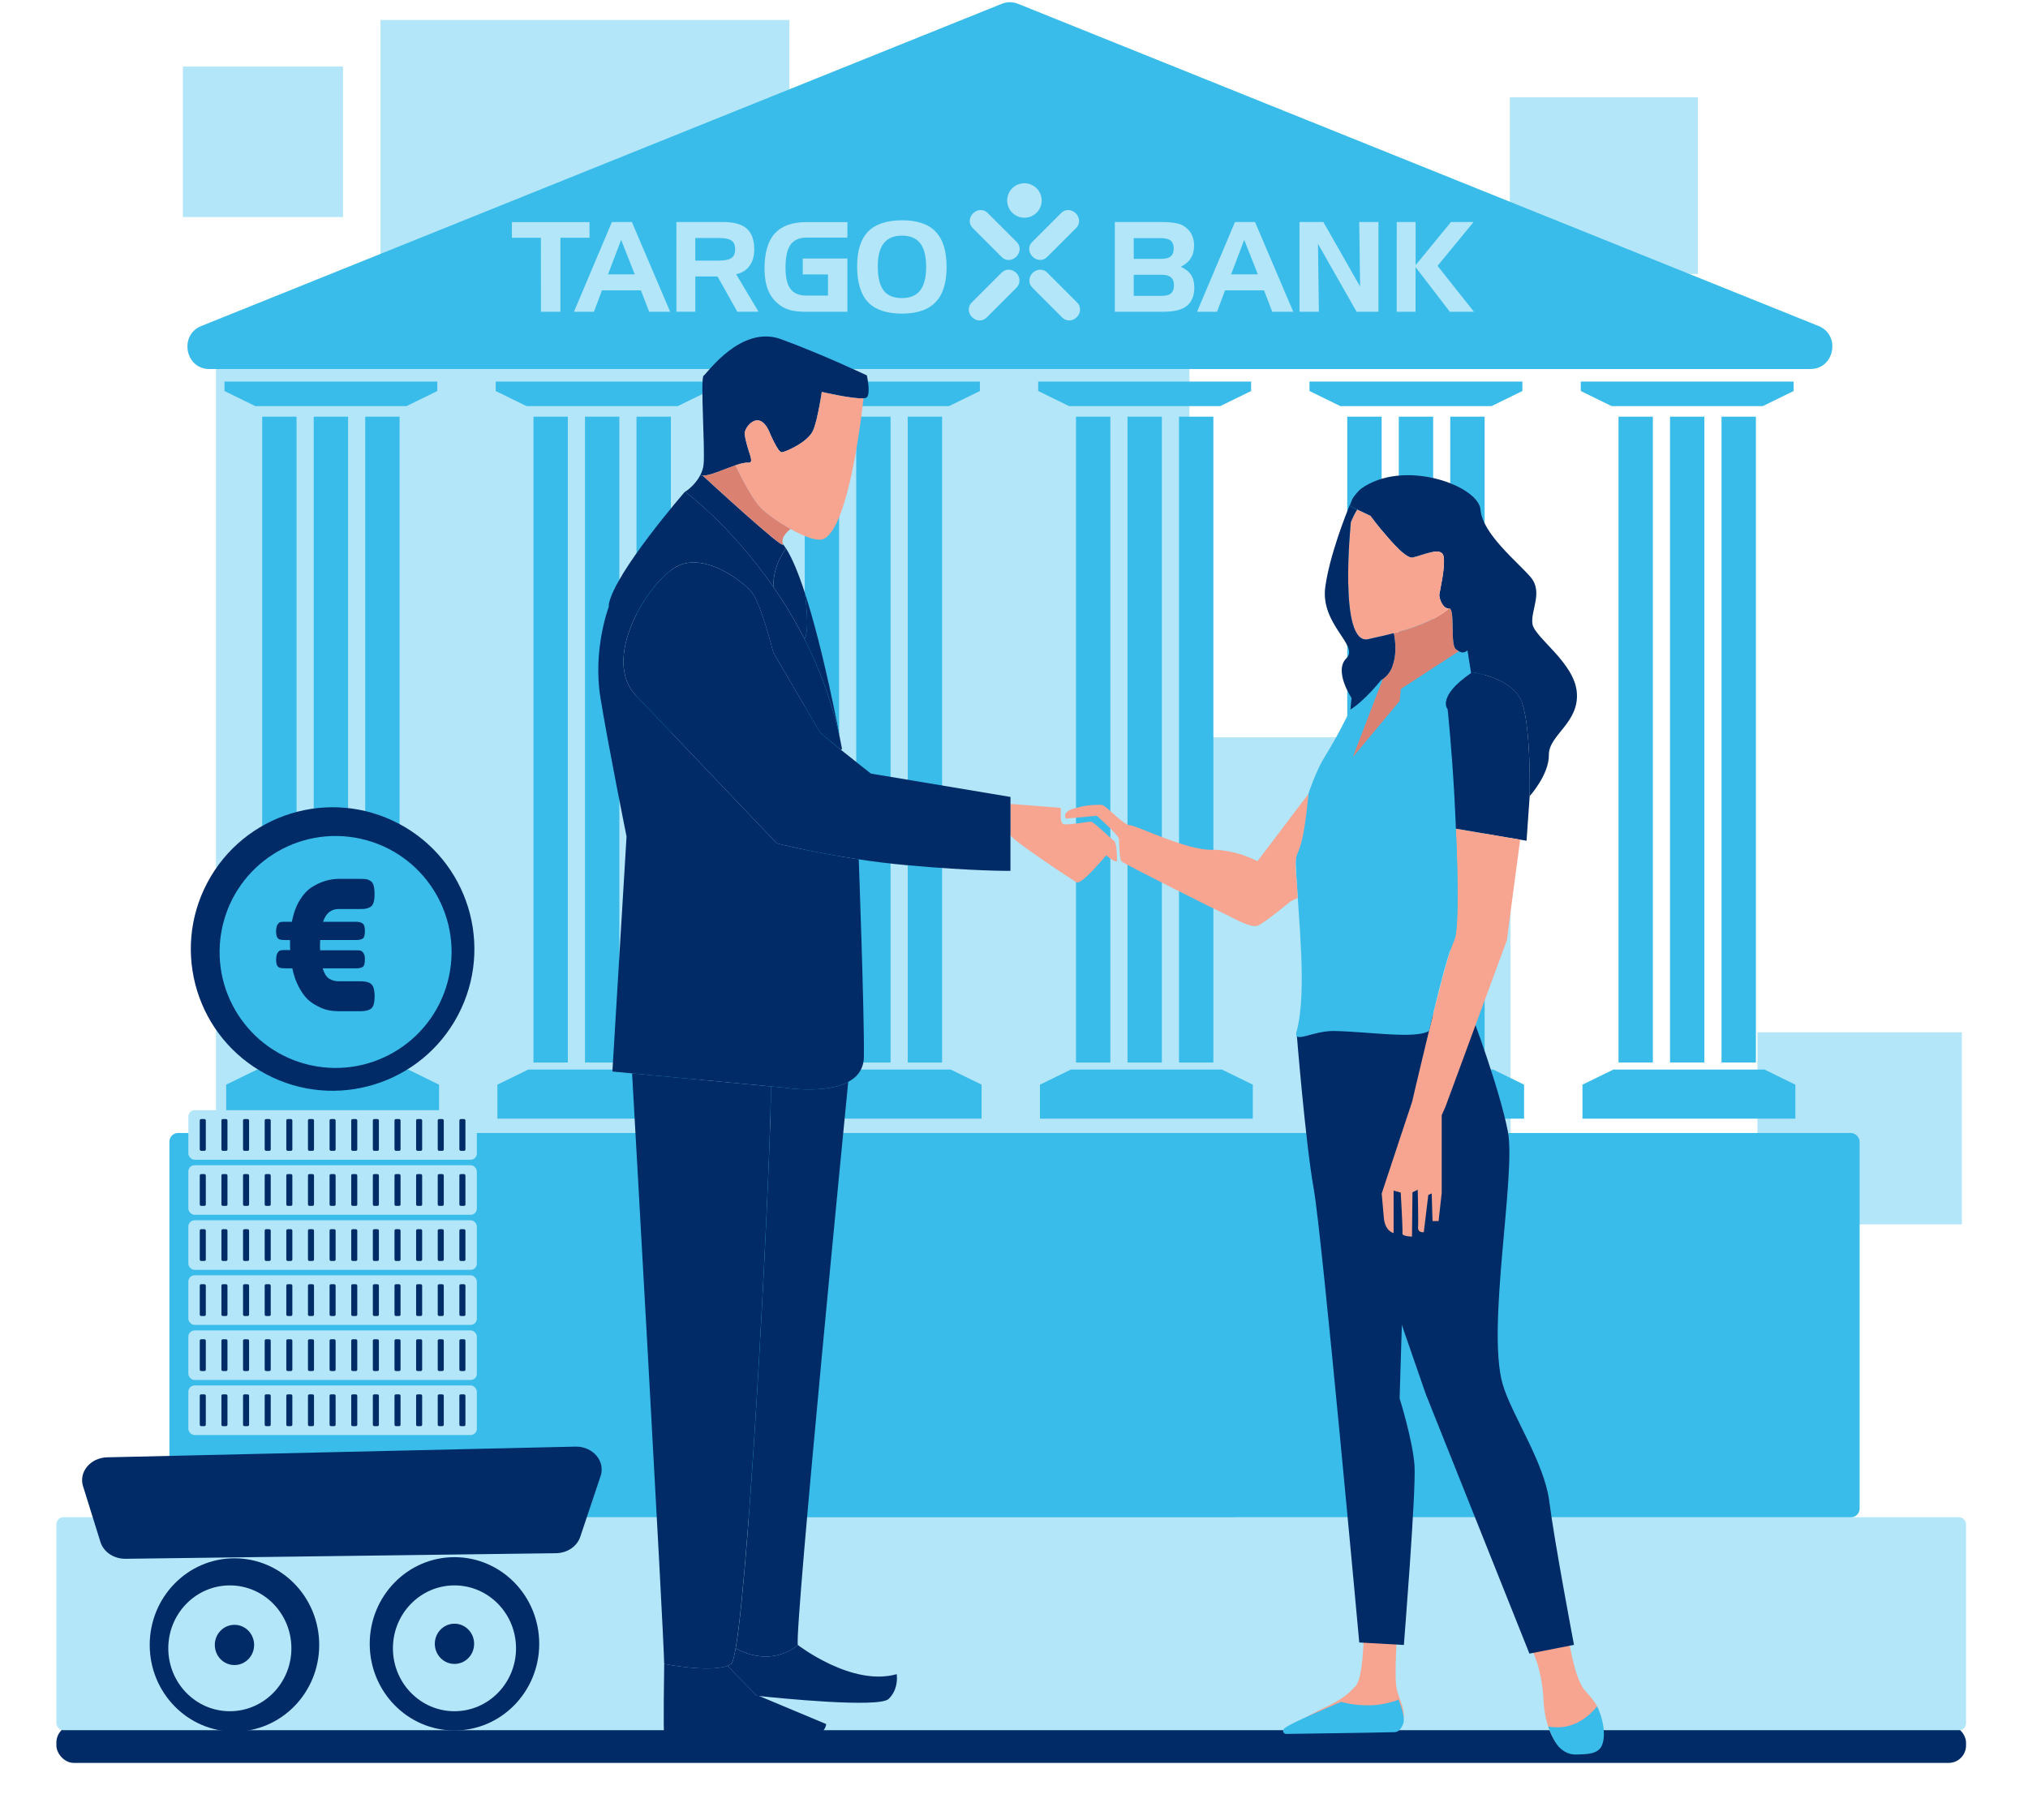 <?xml version="1.0" encoding="UTF-8"?><svg id="Ebene_1" xmlns="http://www.w3.org/2000/svg" width="486.97" height="437.03" viewBox="0 0 486.97 437.03"><defs><style>.cls-1{fill:#db8172;}.cls-1,.cls-2,.cls-3,.cls-4,.cls-5{stroke-width:0px;}.cls-2{fill:#f7a491;}.cls-3{fill:#b2e6f8;}.cls-4{fill:#3abcea;}.cls-5{fill:#002b66;}</style></defs><rect class="cls-3" x="51.87" y="77.86" width="233.75" height="226.67"/><rect class="cls-3" x="161.42" y="291.61" width="135.43" height="127.27"/><rect class="cls-3" x="91.38" y="4.8" width="98.17" height="92.25"/><rect class="cls-3" x="422" y="247.92" width="49.08" height="46.13"/><rect class="cls-3" x="43.91" y="15.99" width="38.46" height="36.14"/><rect class="cls-3" x="77.08" y="253.6" width="71.64" height="67.32"/><rect class="cls-3" x="259.62" y="177.08" width="103.1" height="96.88"/><rect class="cls-3" x="362.55" y="23.36" width="45.16" height="42.44"/><rect class="cls-5" x="13.54" y="414.33" width="458.55" height="9.06" rx="4.17" ry="4.17"/><rect class="cls-3" x="13.54" y="364.4" width="458.55" height="51.13" rx="1.64" ry="1.64"/><rect class="cls-4" x="40.68" y="272.11" width="405.86" height="92.29" rx="2.07" ry="2.07"/><path class="cls-4" d="M434.75,88.63H50.25c-5.78,0-7.3-8.17-1.92-10.33L240.58.9c1.23-.5,2.6-.5,3.84,0l192.25,77.39c5.38,2.16,3.86,10.33-1.92,10.33Z"/><rect class="cls-4" x="62.96" y="100.07" width="8.25" height="155.11"/><rect class="cls-4" x="75.33" y="100.07" width="8.25" height="155.11"/><rect class="cls-4" x="87.7" y="100.07" width="8.25" height="155.11"/><polygon class="cls-4" points="105.01 91.64 53.9 91.64 53.9 93.91 61.32 97.54 97.59 97.54 105.01 93.91 105.01 91.64"/><polygon class="cls-4" points="105.43 268.67 54.31 268.67 54.31 260.5 61.73 256.87 98.01 256.87 105.43 260.5 105.43 268.67"/><rect class="cls-4" x="128.1" y="100.07" width="8.25" height="155.11"/><rect class="cls-4" x="140.47" y="100.07" width="8.25" height="155.11"/><rect class="cls-4" x="152.84" y="100.07" width="8.25" height="155.11"/><polygon class="cls-4" points="170.15 91.64 119.03 91.64 119.03 93.91 126.45 97.54 162.73 97.54 170.15 93.91 170.15 91.64"/><polygon class="cls-4" points="170.56 268.67 119.44 268.67 119.44 260.5 126.86 256.87 163.14 256.87 170.56 260.5 170.56 268.67"/><rect class="cls-4" x="193.24" y="100.07" width="8.25" height="155.11"/><rect class="cls-4" x="205.6" y="100.07" width="8.25" height="155.11"/><rect class="cls-4" x="217.97" y="100.07" width="8.25" height="155.11"/><polygon class="cls-4" points="235.29 91.64 184.17 91.64 184.17 93.91 191.59 97.54 227.87 97.54 235.29 93.91 235.29 91.64"/><polygon class="cls-4" points="235.7 268.67 184.58 268.67 184.58 260.5 192 256.87 228.28 256.87 235.7 260.5 235.7 268.67"/><rect class="cls-4" x="258.37" y="100.07" width="8.25" height="155.11"/><rect class="cls-4" x="270.74" y="100.07" width="8.25" height="155.11"/><rect class="cls-4" x="283.11" y="100.07" width="8.25" height="155.11"/><polygon class="cls-4" points="300.42 91.64 249.3 91.64 249.3 93.91 256.72 97.54 293 97.54 300.42 93.91 300.42 91.64"/><polygon class="cls-4" points="300.83 268.67 249.72 268.67 249.72 260.5 257.14 256.87 293.41 256.87 300.83 260.5 300.83 268.67"/><rect class="cls-4" x="323.51" y="100.07" width="8.25" height="155.11"/><rect class="cls-4" x="335.88" y="100.07" width="8.25" height="155.11"/><rect class="cls-4" x="348.24" y="100.07" width="8.25" height="155.11"/><polygon class="cls-4" points="365.56 91.64 314.44 91.64 314.44 93.91 321.86 97.54 358.14 97.54 365.56 93.91 365.56 91.64"/><polygon class="cls-4" points="365.97 268.67 314.85 268.67 314.85 260.5 322.27 256.87 358.55 256.87 365.97 260.5 365.97 268.67"/><rect class="cls-4" x="388.64" y="100.07" width="8.25" height="155.11"/><rect class="cls-4" x="401.01" y="100.07" width="8.25" height="155.11"/><rect class="cls-4" x="413.38" y="100.07" width="8.25" height="155.11"/><polygon class="cls-4" points="430.69 91.64 379.58 91.64 379.58 93.91 387 97.54 423.27 97.54 430.69 93.91 430.69 91.64"/><polygon class="cls-4" points="431.11 268.67 379.99 268.67 379.99 260.5 387.41 256.87 423.69 256.87 431.11 260.5 431.11 268.67"/><path class="cls-2" d="M376.61,393.31s1.37,9.37,3.72,12.4c.79,1.02,2.23,2.3,3.18,4.13,1.47,2.86.66,7.11-.43,9.45-.56,1.2.04,1.2-1.23,1.59-3.76,1.15-7.76-.78-9.36-4.35-.89-1.99-1.68-4.64-1.84-7.99-.4-8.51-3.08-12.84-3.08-12.84l9.04-2.4Z"/><path class="cls-2" d="M335.54,391.69s-.84,10.57-.16,14c.37,1.84,2.41,5.63,1.47,7.36-.94,1.73-2.01,2.16-2.01,2.16l-24.28.39c-1.32.02-.45-.82.62-1.6,1.75-1.27,3.15-2.11,8.73-4.77.36-.17,1.69-1.01,2.16-1.3,1.21-.73,2.43-1.88,3.47-3.03,1.74-1.92,1.9-11.23,1.9-11.23l8.09-1.98Z"/><path class="cls-5" d="M311.33,247.8s2.12,26.47,4.13,37.72c2.01,11.25,10.93,108.95,10.93,108.95l10.71.6s2.96-36.97,2.56-43.03c-.4-6.06-3.58-16.2-3.58-16.2l1.07-35.17-12.42-54.95-13.39,2.08Z"/><path class="cls-5" d="M353.3,243.47s6.76,17.87,8.77,28.25c2.01,10.38-5.13,47.01-1.27,60.61,2.09,7.37,10.01,18.74,11.22,28.26,1.2,9.52,5.93,34.45,5.93,34.45l-10.7,2.1-24.87-62.28-19.51-56.29-5-33.63,35.43-1.49Z"/><path class="cls-4" d="M371.76,414.66c5.83,1.05,9.71-2.32,11.73-4.85,1.48,2.86,2.21,7.13,1.12,9.48-.96,2.07-3.77,2.01-5.98,2.09-2.34.09-4.14-1.2-5.3-3.21-.54-.94-1.1-2.11-1.57-3.52Z"/><path class="cls-4" d="M322.03,408.74c6.42,1.63,11.17.52,13.82-.54.68,1.92,1.59,4.33,1.11,5.71-.59,1.7-1.43,2.08-2.17,2.1-5.86.15-21.48.36-25.95.42-.62,0-.97-.71-.57-1.19,1.11-1.31,13.28-6.22,13.76-6.51Z"/><path class="cls-5" d="M378.64,166.41c.53,7.25-6.79,10.15-6.72,14.88.08,4.73-4.62,9.93-4.62,9.93,0,0,.37-16.03-1.8-22.37-1.83-5.33-9.46-6.99-11.84-7.38h0c-.44-.07-.69-.1-.69-.1l-.52-3.66s-.96-.49-2.16-1.29c-.22-.15-.45-.3-.68-.47-1.49-1.07-.11-9.92-1.67-9.81-.09,0-.18,0-.26-.02-1.39-.17-2.13-2.55-2.06-3.3.08-.81,1.53-6.8,1.01-9.24-.52-2.45-4.96-.19-7.4.3-2.44.5-10.14-10-10.14-10l-3.22-1.52-1.43-.67c-.17-.26-.19-.58-.09-.92.19-.46.31-.76.37-.9.69-1.22,1.98-2.41,1.98-2.41,10.23-7.48,28.36-.84,28.81,4.96s8.96,12.59,12.02,16.18c3.06,3.59,0,7.94.44,11.22.45,3.29,10.16,9.31,10.67,16.57Z"/><path class="cls-5" d="M365.51,168.84c2.17,6.34,1.8,22.37,1.8,22.37l-.75,10.71-1.52-.26-15.47-2.64-1.14-.19-1.35-19.69s-3.45-14.08,6.18-17.93l.43.25c2.37.39,10.01,2.05,11.84,7.38Z"/><path class="cls-2" d="M349.56,199.03l15.47,2.64s-3.17,23.62-3.17,24.07l-7.43,20.13h0s-3.73,10.14-3.73,10.14l-3.62,9.81-.89,2.02v18.62l-.75,6.8h-1.46l-.19-6.64-.82.38-1.08,8.93s-1.49.23-1.38-1.22c.11-1.45-.08-8.97-.08-8.97l-1.26.61-.12,10.64s-2.39-.04-2.29-.76c.12-.73-.41-9.81-.41-9.81l-1.71-.47v10.19s-2.07-.4-2.35-3.69c-.28-3.29-.51-5.8-.51-5.8,0,0,5.02-15.19,5.1-15.42s2.22-6.68,2.22-6.68c0,0,.76-3.32,1.88-7.99,2.47-10.43,6.68-27.69,8-30.14,1.9-3.54.59-27.4.59-27.4Z"/><path class="cls-4" d="M353.24,161.64c-8.36,5.75-5.63,8.69-5.63,8.69,0,0,1.01,9.65,1.62,20.88.8,14.72,1.17,32.17.09,34.18-1.32,2.45-3.73,11.79-6.2,22.22-3.32,1.98-14.44.16-22.76,0-5.13-.1-9.85,3.2-9.03.18,2.68-9.91.3-27.88-.16-40.18-.19-5.22-.04-9.43.99-11.56,1.38-2.9,2.93-9.41,5.98-14.36,6.42-10.45,6.69-14.16,9.49-15.71,1.74-.95-4.5-5.59-2.38-6.93,3.61-2.3,6.91-4.52,6.91-4.52.15-.08,2.78,7.81,2.91,7.72l-9.68,10.76,11.26-13.5.27-2.87,13.37-.24c1.2.8,2.08-.22,2.08-.22"/><path class="cls-1" d="M350.29,156.41l-13.92,9.06-.27,2.87-11.26,13.5,7.19-18.74c4.52-3.14,2.67-11.04,2.67-11.04,4.75-1.23,9.35-2.84,12.95-5.68l.03-.25c.09.02.18.03.26.02,1.56-.11.18,8.74,1.67,9.81.23.17.46.32.68.47Z"/><path class="cls-2" d="M347.67,146.12l-.03.25c-3.6,2.85-8.2,4.45-12.95,5.68-2.04.53-4.1,1-6.13,1.46-7.28,1.65-4.18-28.17-4.18-28.17.42-.92.86-1.98,1.38-2.75l.1-.22,3.22,1.52s7.7,10.49,10.14,10c2.44-.49,6.89-2.75,7.4-.3.53,2.44-.93,8.43-1.01,9.24-.07.75.67,3.13,2.06,3.3Z"/><path class="cls-5" d="M324.43,121.7l1.43.67-.1.22c-.52.77-.96,1.83-1.38,2.75,0,0-3.1,29.82,4.18,28.17,2.03-.46,4.09-.93,6.13-1.46,0,0,1.86,7.91-2.67,11.04-.13.09-.26.18-.41.26,0,0-3.72,4.77-7.34,7.07l.26-2.8s-4.35-6.49-1.21-9.55c3.14-3.05-6.35-8.09-5.08-17.16,1.05-7.54,4.82-17.09,6.08-20.13-.1.34-.08.66.09.92Z"/><path class="cls-2" d="M314.22,190.64h0c-.6,5.78-1.24,11.33-2.62,14.23-1.03,2.14-.17,5.54.01,10.76l-1.7.83s-6.13,5.1-7.87,5.84c-1.73.75-6.6-2.23-7.61-2.63-1.01-.41-24.46-12.14-25.08-12.77s-.57-4.46-.67-5.43c-.12-.98-5.32-5.55-5.32-5.55l-7.39.68s-1.28-1.52,2.13-2.49c3.42-.97,5.26-.77,6.33-.83s5.1,4.8,6.89,4.92c1.8.11,13.38,5.95,19.54,5.89,6.15-.05,11.08,2.75,11.08,2.75l12.28-16.21Z"/><path class="cls-2" d="M267.54,201.98c.62.37.7,3.83.67,4.69s-2.61-1.23-2.61-1.23c0,0-5.9,7.18-7.11,6.47-1.2-.72-15.87-10.39-15.87-11.39v-7.41h.48s11.08.86,11.5.91c.42.06-.45,3.78.9,3.95,1.34.17,5.82-.63,6.47-.63s4.95,4.26,5.57,4.63Z"/><path class="cls-5" d="M242.63,200.53v8.62s-8.64.11-25.11-1.38c-3.93-.36-7.75-.84-11.29-1.38-11.28-1.68-19.7-3.84-19.7-3.84l-33.84-35.53c-8.23-8.65,2.46-26.45,9.3-30.67,6.83-4.22,16.46,3.32,18.59,5.98s5.12,14.39,5.12,14.39c0,0,10.66,18.2,11.11,19,.2.35,2.56,2.31,5.17,4.4,3.37,2.72,7.15,5.67,7.15,5.67l33.51,5.61v9.13Z"/><path class="cls-5" d="M215.32,402.08s.6,3.51-1.94,5.95c-2.32,2.25-26.98-.26-31.08-.7h0c-.37-.04-.57-.06-.57-.06l-7.06-7.19c.33-.13.63-.28.89-.45.34-.23.71-1.54,1.09-3.73h0c9.1,4.82,14.92-.84,14.92-.84,0,0,12.99,10.08,23.74,7.02Z"/><path class="cls-5" d="M176.59,111.76c-2.74.93-6.14,2.55-7.85,2.47-.22,0-.42-.04-.58-.12.4-.78.7-1.65.79-2.58.38-3.81-.82-20.76,0-21.29.82-.54,8.97-12.29,18.59-8.78,9.63,3.5,20.61,8.7,20.61,8.7,0,0,.97,4.27,0,5.26-.13.13-.41.21-.81.24-2.6.19-10.01-1.54-10.01-1.54,0,0-.92,6.52-2.09,9.24-1.23,2.87-6.55,5.15-7.5,5.27-.96.11-3.09-5.1-3.09-5.1-2.52-5.47-6.05-.74-5.84.75.6,4.19,2.61,6.98.86,6.84-.76-.06-1.86.22-3.08.64Z"/><path class="cls-5" d="M206.21,206.54s1.35,36.72,1.23,47.25c-.03,2.98-1.57,4.87-3.76,6.04-5.54,2.99-15.26,1.4-15.26,1.4l-3.33-.31-33.3-3.13h0s-4.74-.45-4.74-.45l3.4-56.45s-4.37-21.64-6.27-33.31c-1.9-11.67,2.01-21.87,2.01-21.87v-.57c1.35-7.56,18.29-27.06,18.29-27.06,0,0,10.89,7.96,21.2,22.86h0c2.58,3.72,5.12,7.88,7.45,12.45,3.83,7.54,7.09,16.23,8.96,25.98.03.15.05.27.07.34,0,.04,0,.08.02.12l-.21.28c-2.61-2.1-4.97-4.05-5.17-4.4-.45-.8-11.11-19-11.11-19,0,0-2.99-11.72-5.12-14.39s-11.76-10.2-18.59-5.98c-6.84,4.22-17.53,22.03-9.3,30.67l33.84,35.53s8.42,2.17,19.7,3.84l-.02.15Z"/><path class="cls-2" d="M197.33,94.12s7.41,1.73,10.01,1.54c0,0-3.15,31.14-9.64,33.8-1.52.62-4.74-.65-7.86-2.41-3.03-1.7-5.97-3.83-7.22-5.15-2.5-2.63-5.92-9.93-6.03-10.15,1.22-.42,2.31-.7,3.08-.64,1.75.14-.26-2.65-.86-6.84-.21-1.49,3.32-6.22,5.84-.75,0,0,2.13,5.21,3.09,5.1.95-.12,6.27-2.41,7.5-5.27,1.17-2.72,2.09-9.24,2.09-9.24Z"/><path class="cls-5" d="M203.68,259.83h0s-12.99,131.88-12.1,135.23c0,0-5.82,5.66-14.92.84h0c3.64-20.88,8.65-121.83,8.45-134.98l3.33.31s9.72,1.59,15.26-1.4Z"/><path class="cls-5" d="M182.3,407.33l16.08,6.73s0,4-9.07,4.69-29.56-2.29-29.82-2.29,0-16.84,0-16.84c0,0,10.74,2.12,15.18.45l7.06,7.19s.2.02.57.06h0Z"/><path class="cls-5" d="M193.24,142.32c4.49,13.76,8.26,33.79,8.86,37.06-1.87-9.76-5.13-18.44-8.96-25.98l.1-.06c1.3-2.3,0-11.01,0-11.01Z"/><path class="cls-5" d="M193.24,142.32s1.3,8.72,0,11.01l-.1.06c-2.33-4.57-4.87-8.73-7.45-12.44h0c-.03-5.57,3.06-9.23,3.06-9.23,1.51,2.36,3.04,6.15,4.49,10.59Z"/><path class="cls-5" d="M187.99,130.68c.25.31.5.66.75,1.05,0,0-3.09,3.65-3.06,9.22-10.31-14.9-21.2-22.86-21.2-22.86.17,0,2.43-1.57,3.68-3.98.16.08.35.12.58.12,0,0,19.92,18.37,19.25,16.46Z"/><path class="cls-1" d="M187.99,130.68c.67,1.92-19.25-16.46-19.25-16.46,1.71.08,5.11-1.54,7.85-2.47.11.22,3.53,7.52,6.03,10.15,1.25,1.32,4.19,3.45,7.22,5.15,0,0-2.51,1.72-1.85,3.62Z"/><path class="cls-5" d="M185.09,260.92c.21,13.15-4.81,114.1-8.45,134.98-.38,2.2-.75,3.5-1.09,3.73-.25.17-.56.32-.89.45-4.43,1.67-15.18-.45-15.18-.45,0-6.07-7.62-140.42-7.7-141.84l33.3,3.13Z"/><ellipse class="cls-5" cx="56.3" cy="395.06" rx="20.35" ry="20.81"/><ellipse class="cls-3" cx="55.19" cy="395.87" rx="14.78" ry="15.11"/><path class="cls-5" d="M61.02,395.06c0,2.67-2.11,4.83-4.72,4.83s-4.72-2.16-4.72-4.83,2.11-4.83,4.72-4.83,4.72,2.16,4.72,4.83Z"/><ellipse class="cls-5" cx="109.13" cy="394.79" rx="20.35" ry="20.81"/><ellipse class="cls-3" cx="109.13" cy="395.87" rx="14.78" ry="15.11"/><path class="cls-5" d="M113.85,394.79c0,2.67-2.11,4.83-4.72,4.83s-4.72-2.16-4.72-4.83,2.11-4.83,4.72-4.83,4.72,2.16,4.72,4.83Z"/><path class="cls-5" d="M19.95,356.96l4.17,13.38c.75,2.4,3.21,4.05,6,4.03l103.35-1.34c2.71-.02,5.08-1.61,5.86-3.93l4.89-14.61c1.19-3.56-1.85-7.13-6.02-7.06l-112.41,2.57c-4.04.06-6.93,3.5-5.85,6.96Z"/><circle class="cls-5" cx="79.87" cy="227.92" r="34.04" transform="translate(-158.94 191.9) rotate(-62.11)"/><circle class="cls-5" cx="79.87" cy="227.92" r="32.91" transform="translate(-157.91 270.25) rotate(-80.78)"/><circle class="cls-4" cx="80.58" cy="228.64" r="27.85" transform="translate(-159.99 258.53) rotate(-77.67)"/><rect class="cls-3" x="45.23" y="266.62" width="69.27" height="11.91" rx="1.49" ry="1.49"/><rect class="cls-5" x="47.97" y="268.76" width="1.45" height="7.63" rx=".33" ry=".33"/><rect class="cls-5" x="53.17" y="268.76" width="1.45" height="7.63" rx=".33" ry=".33"/><rect class="cls-5" x="58.36" y="268.76" width="1.45" height="7.63" rx=".33" ry=".33"/><rect class="cls-5" x="63.56" y="268.76" width="1.45" height="7.63" rx=".33" ry=".33"/><rect class="cls-5" x="68.75" y="268.76" width="1.45" height="7.63" rx=".33" ry=".33"/><rect class="cls-5" x="73.95" y="268.76" width="1.45" height="7.63" rx=".33" ry=".33"/><rect class="cls-5" x="79.14" y="268.76" width="1.45" height="7.63" rx=".33" ry=".33"/><rect class="cls-5" x="84.34" y="268.76" width="1.45" height="7.63" rx=".33" ry=".33"/><rect class="cls-5" x="89.53" y="268.76" width="1.45" height="7.63" rx=".33" ry=".33"/><rect class="cls-5" x="94.73" y="268.76" width="1.45" height="7.63" rx=".33" ry=".33"/><rect class="cls-5" x="99.92" y="268.76" width="1.45" height="7.63" rx=".33" ry=".33"/><rect class="cls-5" x="105.11" y="268.76" width="1.45" height="7.63" rx=".33" ry=".33"/><rect class="cls-5" x="110.31" y="268.76" width="1.45" height="7.63" rx=".33" ry=".33"/><rect class="cls-3" x="45.23" y="279.85" width="69.27" height="11.91" rx="1.49" ry="1.49"/><rect class="cls-5" x="47.97" y="281.98" width="1.45" height="7.63" rx=".33" ry=".33"/><rect class="cls-5" x="53.17" y="281.98" width="1.45" height="7.63" rx=".33" ry=".33"/><rect class="cls-5" x="58.36" y="281.98" width="1.45" height="7.63" rx=".33" ry=".33"/><rect class="cls-5" x="63.56" y="281.98" width="1.45" height="7.63" rx=".33" ry=".33"/><rect class="cls-5" x="68.75" y="281.98" width="1.45" height="7.63" rx=".33" ry=".33"/><rect class="cls-5" x="73.95" y="281.98" width="1.45" height="7.63" rx=".33" ry=".33"/><rect class="cls-5" x="79.14" y="281.98" width="1.45" height="7.63" rx=".33" ry=".33"/><rect class="cls-5" x="84.34" y="281.98" width="1.45" height="7.63" rx=".33" ry=".33"/><rect class="cls-5" x="89.53" y="281.98" width="1.45" height="7.63" rx=".33" ry=".33"/><rect class="cls-5" x="94.73" y="281.98" width="1.45" height="7.63" rx=".33" ry=".33"/><rect class="cls-5" x="99.92" y="281.98" width="1.45" height="7.63" rx=".33" ry=".33"/><rect class="cls-5" x="105.11" y="281.98" width="1.45" height="7.63" rx=".33" ry=".33"/><rect class="cls-5" x="110.31" y="281.98" width="1.45" height="7.63" rx=".33" ry=".33"/><rect class="cls-3" x="45.23" y="293.07" width="69.27" height="11.91" rx="1.49" ry="1.49"/><rect class="cls-5" x="47.97" y="295.21" width="1.45" height="7.63" rx=".33" ry=".33"/><rect class="cls-5" x="53.17" y="295.21" width="1.45" height="7.63" rx=".33" ry=".33"/><rect class="cls-5" x="58.36" y="295.21" width="1.45" height="7.63" rx=".33" ry=".33"/><rect class="cls-5" x="63.56" y="295.21" width="1.45" height="7.63" rx=".33" ry=".33"/><rect class="cls-5" x="68.75" y="295.21" width="1.45" height="7.63" rx=".33" ry=".33"/><rect class="cls-5" x="73.95" y="295.21" width="1.45" height="7.63" rx=".33" ry=".33"/><rect class="cls-5" x="79.14" y="295.21" width="1.45" height="7.63" rx=".33" ry=".33"/><rect class="cls-5" x="84.34" y="295.21" width="1.45" height="7.63" rx=".33" ry=".33"/><rect class="cls-5" x="89.53" y="295.21" width="1.45" height="7.63" rx=".33" ry=".33"/><rect class="cls-5" x="94.73" y="295.21" width="1.45" height="7.63" rx=".33" ry=".33"/><rect class="cls-5" x="99.92" y="295.21" width="1.45" height="7.63" rx=".33" ry=".33"/><rect class="cls-5" x="105.11" y="295.21" width="1.45" height="7.63" rx=".33" ry=".33"/><rect class="cls-5" x="110.31" y="295.21" width="1.45" height="7.63" rx=".33" ry=".33"/><rect class="cls-3" x="45.23" y="306.29" width="69.27" height="11.91" rx="1.49" ry="1.49"/><rect class="cls-5" x="47.97" y="308.43" width="1.45" height="7.63" rx=".33" ry=".33"/><rect class="cls-5" x="53.17" y="308.43" width="1.45" height="7.63" rx=".33" ry=".33"/><rect class="cls-5" x="58.36" y="308.43" width="1.45" height="7.63" rx=".33" ry=".33"/><rect class="cls-5" x="63.56" y="308.43" width="1.45" height="7.63" rx=".33" ry=".33"/><rect class="cls-5" x="68.75" y="308.43" width="1.45" height="7.63" rx=".33" ry=".33"/><rect class="cls-5" x="73.95" y="308.43" width="1.45" height="7.63" rx=".33" ry=".33"/><rect class="cls-5" x="79.14" y="308.43" width="1.45" height="7.63" rx=".33" ry=".33"/><rect class="cls-5" x="84.34" y="308.43" width="1.45" height="7.63" rx=".33" ry=".33"/><rect class="cls-5" x="89.53" y="308.43" width="1.45" height="7.63" rx=".33" ry=".33"/><rect class="cls-5" x="94.73" y="308.43" width="1.45" height="7.63" rx=".33" ry=".33"/><rect class="cls-5" x="99.92" y="308.43" width="1.45" height="7.63" rx=".33" ry=".33"/><rect class="cls-5" x="105.11" y="308.43" width="1.45" height="7.63" rx=".33" ry=".33"/><rect class="cls-5" x="110.31" y="308.43" width="1.45" height="7.63" rx=".33" ry=".33"/><rect class="cls-3" x="45.23" y="319.52" width="69.27" height="11.91" rx="1.49" ry="1.49"/><rect class="cls-5" x="47.97" y="321.65" width="1.45" height="7.63" rx=".33" ry=".33"/><rect class="cls-5" x="53.17" y="321.65" width="1.45" height="7.63" rx=".33" ry=".33"/><rect class="cls-5" x="58.36" y="321.65" width="1.45" height="7.63" rx=".33" ry=".33"/><rect class="cls-5" x="63.56" y="321.65" width="1.45" height="7.63" rx=".33" ry=".33"/><rect class="cls-5" x="68.75" y="321.65" width="1.45" height="7.63" rx=".33" ry=".33"/><rect class="cls-5" x="73.95" y="321.65" width="1.45" height="7.63" rx=".33" ry=".33"/><rect class="cls-5" x="79.14" y="321.65" width="1.45" height="7.63" rx=".33" ry=".33"/><rect class="cls-5" x="84.34" y="321.65" width="1.45" height="7.63" rx=".33" ry=".33"/><rect class="cls-5" x="89.53" y="321.65" width="1.45" height="7.63" rx=".33" ry=".33"/><rect class="cls-5" x="94.73" y="321.65" width="1.45" height="7.63" rx=".33" ry=".33"/><rect class="cls-5" x="99.92" y="321.65" width="1.45" height="7.63" rx=".33" ry=".33"/><rect class="cls-5" x="105.11" y="321.65" width="1.45" height="7.63" rx=".33" ry=".33"/><rect class="cls-5" x="110.31" y="321.65" width="1.45" height="7.63" rx=".33" ry=".33"/><rect class="cls-3" x="45.23" y="332.74" width="69.27" height="11.91" rx="1.49" ry="1.49"/><rect class="cls-5" x="47.97" y="334.88" width="1.45" height="7.63" rx=".33" ry=".33"/><rect class="cls-5" x="53.17" y="334.88" width="1.45" height="7.63" rx=".33" ry=".33"/><rect class="cls-5" x="58.36" y="334.88" width="1.45" height="7.63" rx=".33" ry=".33"/><rect class="cls-5" x="63.56" y="334.88" width="1.45" height="7.63" rx=".33" ry=".33"/><rect class="cls-5" x="68.75" y="334.88" width="1.45" height="7.63" rx=".33" ry=".33"/><rect class="cls-5" x="73.95" y="334.88" width="1.45" height="7.63" rx=".33" ry=".33"/><rect class="cls-5" x="79.14" y="334.88" width="1.45" height="7.63" rx=".33" ry=".33"/><rect class="cls-5" x="84.34" y="334.88" width="1.45" height="7.63" rx=".33" ry=".33"/><rect class="cls-5" x="89.53" y="334.88" width="1.45" height="7.63" rx=".33" ry=".33"/><rect class="cls-5" x="94.73" y="334.88" width="1.45" height="7.63" rx=".33" ry=".33"/><rect class="cls-5" x="99.92" y="334.88" width="1.45" height="7.63" rx=".33" ry=".33"/><rect class="cls-5" x="105.11" y="334.88" width="1.45" height="7.63" rx=".33" ry=".33"/><rect class="cls-5" x="110.31" y="334.88" width="1.45" height="7.63" rx=".33" ry=".33"/><path class="cls-5" d="M76.83,226.91l.04,1.32h8.61c.47,0,.82.02,1.05.06.24.04.48.24.72.58.25.34.37.81.37,1.41s-.05,1.05-.14,1.36c-.1.32-.26.53-.47.64-.36.19-.89.29-1.57.29h-7.95c.41,1.3.95,2.14,1.62,2.52.66.39,1.4.58,2.23.58h5.01c1.1,0,1.9.13,2.38.39.48.26.8.66.97,1.18.16.53.25,1.21.25,2.05s-.08,1.52-.25,2.03c-.16.51-.43.86-.78,1.05-.55.33-1.34.49-2.36.49h-5.25c-1.66,0-3.11-.29-4.37-.87-1.25-.58-2.26-1.23-3.02-1.94-.76-.72-1.48-1.72-2.17-3.02s-1.21-2.79-1.57-4.47h-1.69c-.69,0-1.19-.07-1.49-.21-.47-.28-.7-.85-.7-1.72s.12-1.47.37-1.82c.25-.35.49-.54.74-.58.25-.04.59-.06,1.03-.06h1.24c-.03-.36-.04-.91-.04-1.65v-.75h-1.16c-.69,0-1.19-.07-1.49-.21-.47-.28-.7-.85-.7-1.72s.12-1.47.37-1.82c.25-.34.49-.54.74-.58.25-.04.59-.06,1.03-.06h1.66c.38-2.04,1.02-3.78,1.9-5.21s1.89-2.5,3.02-3.19c2.07-1.27,4.18-1.9,6.33-1.9h5.13c.61,0,1.07.02,1.39.06.32.04.67.17,1.05.39.38.22.65.6.8,1.12.15.53.23,1.22.23,2.07s-.08,1.54-.25,2.07-.45.89-.87,1.1c-.41.21-.78.33-1.09.37-.32.04-.79.06-1.43.06h-5.01c-1.79,0-3.03,1.02-3.72,3.06h7.9c1.1,0,1.76.32,1.99.95.11.33.16.75.16,1.26s-.05.93-.14,1.24-.26.53-.47.64c-.36.2-.89.29-1.57.29h-8.56l-.04,1.12Z"/><path id="path2449" class="cls-3" d="M129.88,57.1h-6.96v-3.75h18.64v3.75h-6.99v17.77h-4.68"/><path id="path2451" class="cls-3" d="M149.15,57.61l-3.15,8.28h6.42l-3.27-8.28ZM146.93,53.32h4.8l9.19,21.55h-5.04l-1.98-5.13h-9.36l-1.92,5.13h-4.8"/><path id="path2453" class="cls-3" d="M172.5,57.16h-5.55v5.43h5.55c1.5,0,2.55-.21,3.15-.63.57-.39.87-1.11.87-2.1s-.27-1.68-.87-2.07c-.54-.42-1.59-.63-3.15-.63ZM162.42,53.32h11.17c2.58,0,4.5.51,5.7,1.56,1.2,1.05,1.8,2.67,1.83,4.92,0,1.65-.36,3-1.14,4.05-.72,1.02-1.8,1.71-3.21,2.01l5.37,9h-5.1l-4.74-8.46h-5.34v8.46h-4.53"/><path id="path2455" class="cls-3" d="M192.76,65.9v-3.81h10.72v12.79h-9.76c-1.77,0-3.15-.15-4.14-.45-.96-.27-1.86-.78-2.7-1.44-1.08-.87-1.92-2.01-2.49-3.42-.54-1.41-.81-3.09-.81-5.07,0-3.81.81-6.6,2.46-8.43,1.68-1.83,4.2-2.73,7.68-2.73h9.76v3.72h-9.76c-1.77,0-3.06.57-3.9,1.71-.81,1.14-1.2,2.97-1.2,5.52,0,2.34.39,4.05,1.2,5.11.81,1.08,2.1,1.59,3.9,1.59h5.1v-5.07"/><path id="path2457" class="cls-3" d="M216.57,56.59c-1.92,0-3.39.6-4.35,1.83-.96,1.2-1.44,3.03-1.44,5.49,0,2.64.45,4.59,1.38,5.85.96,1.23,2.4,1.83,4.41,1.83s3.42-.6,4.38-1.83c.96-1.23,1.44-3.12,1.44-5.68s-.48-4.44-1.44-5.67c-.93-1.2-2.37-1.8-4.38-1.83ZM205.82,63.89c0-3.69.87-6.45,2.64-8.29,1.77-1.8,4.47-2.67,8.1-2.7,3.66,0,6.36.9,8.1,2.73,1.77,1.83,2.64,4.65,2.64,8.46s-.87,6.64-2.64,8.47c-1.74,1.83-4.44,2.76-8.1,2.76s-6.4-.93-8.14-2.76c-1.74-1.86-2.61-4.74-2.61-8.67"/><path id="path2459" class="cls-3" d="M278.93,71.06c1.02,0,1.77-.18,2.25-.6.48-.42.72-1.05.72-1.92s-.24-1.53-.72-1.92c-.48-.42-1.23-.63-2.25-.63h-6.69v5.07h6.69ZM272.24,57.19v4.98h6.63c1.02,0,1.77-.18,2.25-.6.48-.42.69-1.05.72-1.89,0-.84-.24-1.47-.72-1.89-.48-.39-1.23-.57-2.25-.6h-6.63ZM279.56,74.87h-11.86v-21.55h11.08c1.38,0,2.52.09,3.39.24.87.15,1.59.39,2.13.75.78.51,1.38,1.14,1.8,1.92.42.81.63,1.71.63,2.7,0,1.2-.24,2.22-.78,3.06-.51.84-1.32,1.53-2.43,2.1,1.11.48,1.95,1.11,2.46,1.92.54.78.78,1.77.81,2.97,0,2.01-.6,3.48-1.77,4.47-1.17.93-2.97,1.41-5.46,1.41"/><path id="path2461" class="cls-3" d="M298.77,57.61l-3.15,8.28h6.42l-3.27-8.28ZM296.55,53.32h4.81l9.18,21.55h-5.04l-1.98-5.13h-9.36l-1.92,5.13h-4.8"/><path id="path2463" class="cls-3" d="M312.04,53.32h5.73l8.82,15.49-.21-15.49h4.62v21.55h-5.25l-9.27-16.3.21,16.3h-4.65"/><path id="path2465" class="cls-3" d="M335.39,53.32h4.53v10.36l8.49-10.36h5.43l-8.65,10.53,8.73,11.02h-5.79l-8.22-10.72v10.72h-4.53"/><path id="path2467" class="cls-3" d="M241.85,48.29c-.08-2.29,1.72-4.2,4-4.28,2.29-.07,4.2,1.72,4.28,4,.08,2.29-1.72,4.2-4,4.28-2.29.08-4.2-1.72-4.28-4"/><path id="path2469" class="cls-3" d="M244.04,61.64c-1.02,1.03-2.52,1.07-3.46.13l-7.06-7.06c-.92-.94-.88-2.46.13-3.47s2.54-1.06,3.47-.13l7.06,7.06c.94.94.88,2.45-.13,3.46"/><path id="path2471" class="cls-3" d="M247.94,61.63c1.02,1.03,2.52,1.07,3.46.13l7.06-7.06c.92-.94.88-2.45-.13-3.46-1.01-1.01-2.54-1.07-3.47-.13l-7.06,7.06c-.94.94-.88,2.45.13,3.46"/><path id="path2473" class="cls-3" d="M233.41,76.17c1.02,1.03,2.54,1.06,3.5.09l7.21-7.21c.94-.96.92-2.49-.09-3.5s-2.56-1.05-3.5-.09l-7.21,7.21c-.96.96-.92,2.48.09,3.5"/><path id="path2475" class="cls-3" d="M258.57,76.17c-1.02,1.03-2.54,1.06-3.5.09l-7.21-7.21c-.94-.96-.92-2.49.09-3.5,1.01-1.01,2.56-1.05,3.5-.09l7.21,7.21c.96.96.92,2.48-.09,3.5"/></svg>
